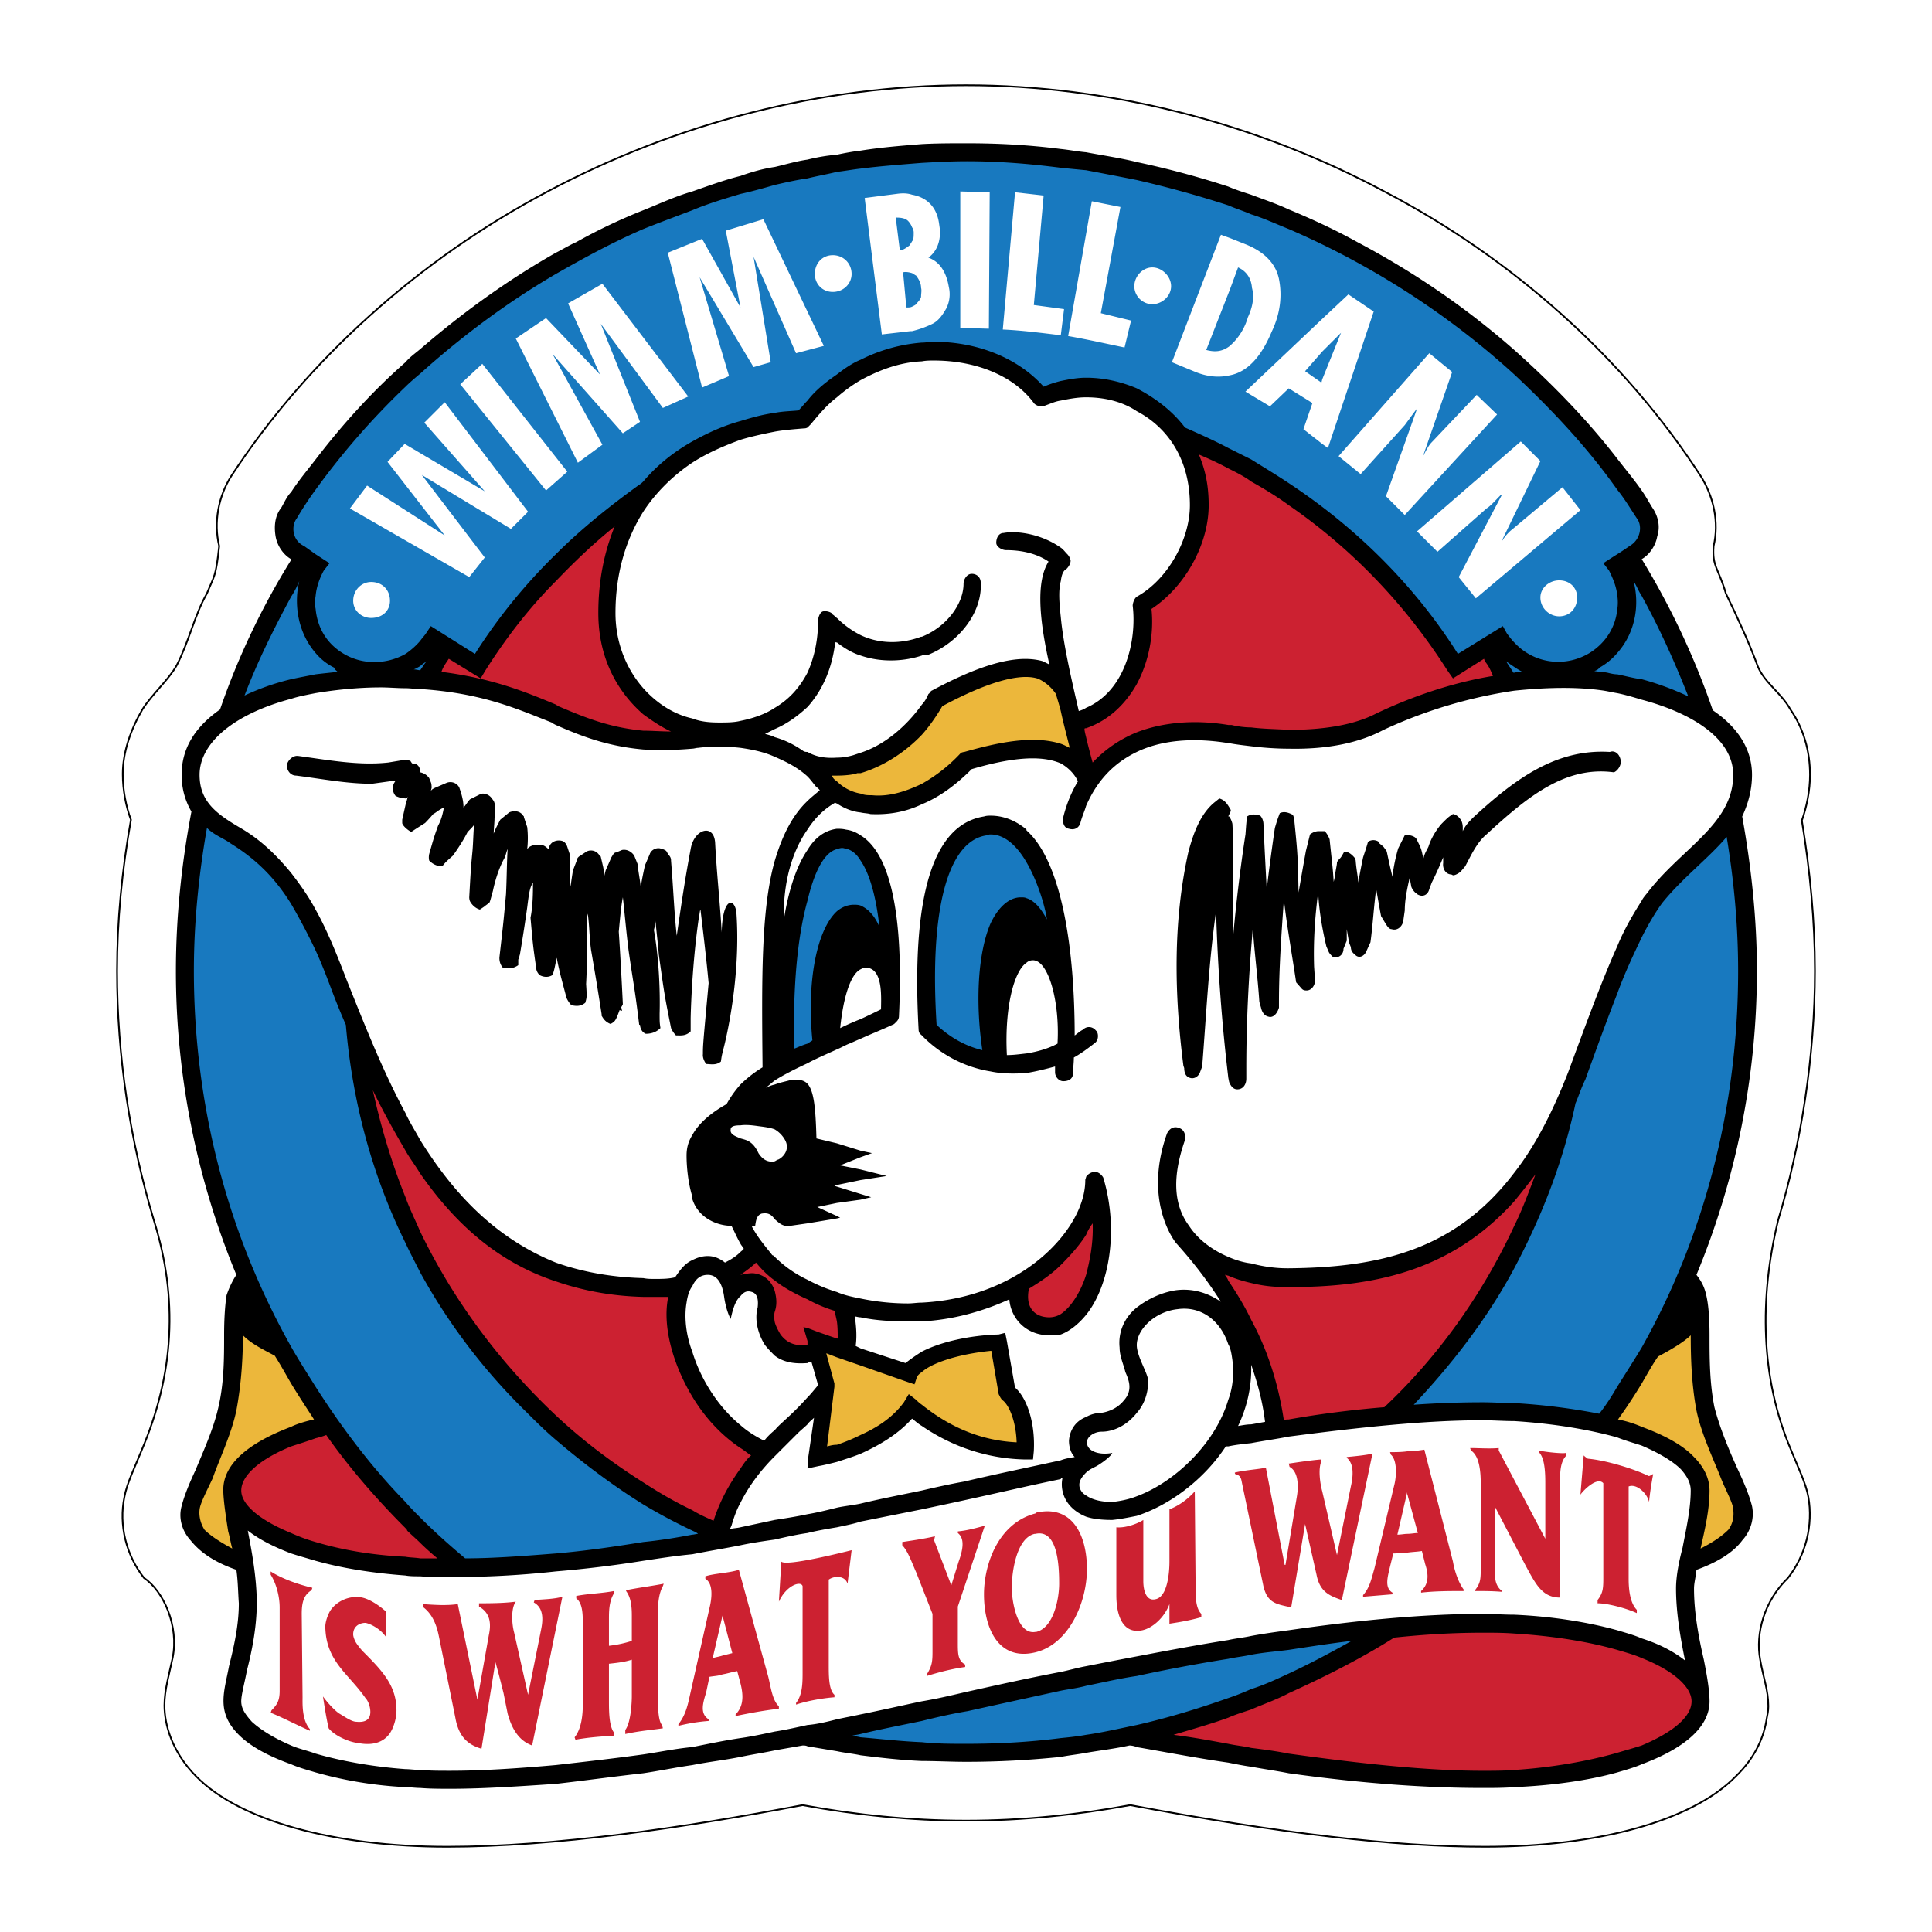 <svg xmlns="http://www.w3.org/2000/svg" width="2500" height="2500" viewBox="0 0 192.756 192.756"><g fill-rule="evenodd" clip-rule="evenodd"><path fill="#fff" d="M0 0h192.756v192.756H0V0z"/><path d="M178.713 144.717c-3.098-7.254-3.18-15.244-1.305-22.986 2.281-7.582 3.668-16.305 3.668-24.863 0-4.972-.488-10.026-1.305-14.999.49-1.386.816-3.017.816-4.565 0-2.364-.652-4.646-1.957-6.521-.896-1.63-2.609-2.69-3.262-4.32-.896-2.446-2.037-4.891-3.178-7.255-.734-2.526-1.387-2.69-1.223-4.728.57-2.364 0-4.973-1.305-7.011-7.5-11.575-18.586-21.602-31.549-28.367-12.799-6.847-27.389-10.597-41.737-10.597-14.348 0-28.858 3.75-41.738 10.597C41.84 25.868 30.672 35.894 23.09 47.469c-1.304 2.038-1.793 4.647-1.223 7.011-.326 3.098-.489 2.935-1.222 4.728-1.223 2.12-1.793 4.81-3.017 7.174-.815 1.467-2.445 2.853-3.423 4.402-1.142 1.957-1.957 4.239-1.957 6.44 0 1.63.326 3.26.815 4.564-.896 5.054-1.386 10.108-1.386 15.081 0 8.559 1.304 16.955 3.668 24.863 2.445 7.824 2.038 15.324-1.223 22.986-.652 1.631-1.467 3.262-1.712 4.646-.57 2.771.163 5.787 1.957 8.07 1.956 1.305 3.505 4.809 2.853 7.988-.326 1.549-.814 3.18-.814 4.729 0 1.875.733 4.646 3.179 7.092 4.321 4.402 13.777 7.01 25.026 7.01 10.679 0 23.478-1.875 35.461-4.156 5.298.977 10.76 1.549 16.304 1.549 5.625 0 11.086-.572 16.385-1.549 15.162 2.852 26.33 4.156 35.379 4.156 11.33 0 20.705-2.607 25.025-7.01 2.039-1.957 2.854-4.076 3.1-5.787.08-.408.162-.734.162-1.223 0-1.631-.49-2.771-.814-4.646-.49-2.609.406-5.869 2.771-8.152 1.793-2.283 2.527-5.299 2.037-8.07-.241-1.386-1.056-3.017-1.708-4.648z" fill="#fff" stroke="#000" stroke-width=".17" stroke-miterlimit="2.613"/><path d="M98.254 82.357c-5.789.978-6.278 11.901-5.625 20.297 1.793 1.875 4.157 3.668 6.522 3.342-1.631-9.211.57-20.704 6.602-11.819-.898-7.01-3.261-12.472-7.499-11.82zM88.715 93.933c-.326-5.706-1.793-9.782-4.483-10.271-5.054-.815-6.358 13.37-5.87 22.172l3.668-1.631c-1.14-11.248 2.528-15.488 6.685-10.27zM117.328 43.311c-1.955-3.261-6.93-5.95-13.287-3.668-7.826-7.662-18.26-4.81-24.13 2.201-6.603.815-9.945 1.712-15.326 7.01-6.684 4.402-12.391 10.189-16.629 16.792 0 0-.326.571-.489.734l-3.18-1.956c-.652 1.06-1.304 2.119-1.875 3.26-8.315-.652-15.325.652-19.564 3.342 1.957-5.462 4.483-10.597 7.418-15.407l-.489-.244c-1.386-.897-1.711-3.098-1.06-4.239C42.739 29.535 69.396 15.27 96.378 15.27s53.639 14.265 67.661 35.867c.732 1.141.408 3.342-.979 4.239l-.57.244a71.535 71.535 0 0 1 7.5 15.488c-3.994-2.282-10.271-4.483-19.484-3.26-.57-1.141-1.223-2.201-1.875-3.261l-3.178 1.957-.164-.163c-6.439-10.435-16.223-18.586-27.961-23.07zm55.434 37.742c1.059 5.217 1.549 10.516 1.549 15.814 0 16.793-5.543 32.443-14.51 44.996-7.42-1.467-14.838-1.303-20.707-.732 8.805-8.561 15.162-19.809 17.609-32.361 1.221-2.365 4.727-13.288 7.498-17.853 2.61-3.832 7.418-7.011 8.561-9.864zm-34.565 81.597c-12.555 7.906-26.574 12.146-41.819 12.227-5.054 0-9.293-.488-14.266-1.547 3.261-.978 43.695-9.945 56.085-10.68zM46 156.293c-16.874-14.266-27.553-35.541-27.553-59.426 0-5.461.571-10.841 1.63-15.977 1.06 1.875 6.521 3.587 8.886 8.07 2.608 3.016 5.706 12.146 6.277 13.206 1.793 22.824 16.467 42.551 36.765 51.191-3.914.817-15.245 2.61-26.005 2.936z" fill="#1879bf"/><path d="M82.031 77.792c2.608 3.75 9.212 3.668 14.348-1.875 2.772-.815 5.379-1.386 7.336-.978 2.365.326 2.689.408 4.076.896l-1.549-6.195c-2.039-4.973-7.338-2.935-12.88.244-3.505 6.116-10.027 7.99-13.695 5.789-.245-.163 2.364 2.119 2.364 2.119zM99.639 133.957c-4.239.244-8.233 1.631-8.885 3.098l-9.456-3.342 1.141 4.482-.897 7.174c3.587-.652 7.256-2.201 9.293-4.973 2.935 2.527 6.685 4.32 11.413 4.402.162-3.098-.896-5.299-1.793-5.787l-.816-5.054zM27.902 134.527c-2.527-1.385-3.342-2.281-4.565-3.424-.163 2.445 0 6.033-.733 9.457-.734 3.994-3.18 7.906-3.668 9.863-.326 2.201 1.63 4.156 5.217 5.543-.489-3.506-1.631-6.766-.979-8.152 1.142-3.342 6.44-4.973 9.456-5.705-1.548-2.283-3.097-4.566-4.728-7.582zM170.234 140.561c-.814-3.424-.652-7.012-.814-9.457-1.225 1.305-2.365 2.365-4.811 3.506-1.305 2.445-2.854 4.891-4.564 7.254 3.26.979 8.232 2.691 9.537 5.381.734 2.119-.244 5.381-.896 8.723 3.586-1.387 5.543-3.342 5.135-5.543-.407-1.958-2.852-5.87-3.587-9.864z" fill="#ecb73b"/><path d="M109.34 102.818c-.326-.408-.896-.49-1.305-.082-.326.164-.57.408-.814.57 0-8.396-1.223-17.281-4.811-20.46v-.081c-1.059-.896-2.281-1.386-3.586-1.386-.164 0-.408 0-.652.081-5.136.815-7.255 7.989-6.522 21.276 0 .164.082.408.245.488 1.956 2.039 4.401 3.262 6.929 3.67 1.141.244 2.363.244 3.586.162.979-.162 1.957-.408 2.854-.652v.57c0 .49.408.896.816.896.57 0 .977-.244.977-.814 0-.488.082-.979.082-1.549.734-.408 1.387-.896 2.119-1.467.408-.325.326-1.06.082-1.222zM98.824 92.139c-1.223 2.853-1.549 7.664-.816 12.634-1.711-.406-3.26-1.303-4.564-2.525-.734-11.576 1.141-18.423 5.054-18.913.162-.082.244-.082.326-.082 1.467 0 2.689 1.223 3.586 2.772 1.143 1.956 1.875 4.483 2.039 5.706-.57-1.06-1.223-1.875-2.039-2.12-.162-.082-.326-.082-.57-.082-1.223.002-2.283 1.061-3.016 2.61zm6.684 11.984c-.896.488-2.037.814-3.098.977-.732.082-1.305.164-1.955.164-.246-4.811.732-8.396 1.955-9.211a.924.924 0 0 1 .652-.245c1.549 0 2.69 4.157 2.446 8.315z"/><path d="M138.932 141.049c8.314-8.07 14.346-18.422 17.037-29.998-3.016 5.625-6.439 10.76-12.229 13.531-3.424 2.119-10.924 3.262-16.223 2.936-1.549-.082-5.623-.979-7.498-2.039 2.852 4.646 6.357 11.168 7.174 17.037 4.157-.653 8.395-1.141 11.739-1.467zm-21.604-97.656c3.832 5.869 3.262 11.819-3.26 17.037.488 6.44-3.098 11.004-7.012 11.738.49 1.875 1.061 3.586 1.469 5.217 7.824-7.662 16.791-2.69 22.906-3.668 7.988-1.141 8.967-4.239 18.668-5.706-.408-1.141-1.143-2.283-1.631-3.342l-3.18 1.956c-.082-.081-.082-.081-.162-.163-6.44-10.434-16.222-18.504-27.798-23.069zm-51.845 5.135c-6.359 4.158-12.962 10.434-17.364 17.2-.082.082-.326.489-.489.734l-3.179-1.957c-.652 1.223-1.386 2.364-2.119 3.587 7.907.244 12.146 3.342 17.934 5.054 4.565 1.467 7.907.652 9.293 0-5.543-1.793-8.233-6.276-8.804-10.026-1.06-6.766 2.527-13.451 4.728-14.592zm-29.999 54.29c1.956 22.986 16.956 41.084 36.194 50.131.57-2.119 2.527-6.031 4.81-8.068-6.358-2.365-10.108-10.842-8.723-16.549-4.81.979-12.228-.814-15.57-2.854-5.135-2.852-10.353-9.047-12.635-14.02-1.875-3.015-4.076-8.804-4.076-8.64zM32.875 142.189c-5.788 1.387-9.701 3.75-9.701 6.521 0 4.238 9.701 7.744 21.766 7.744.407 0 .652 0 1.06-.082a80.338 80.338 0 0 1-13.125-14.183zM147.898 161.998c-2.936 0-5.951.164-9.131.408-6.195 4.32-12.879 7.58-25.107 10.924 12.064 2.363 23.803 4.238 34.238 4.238 11.982 0 21.684-3.424 21.684-7.826 0-4.238-9.701-7.744-21.684-7.744zM84.232 134.445c-.326-.08-2.935-.977-3.342-1.141 0 .326.245.814.408 1.549-.734.082-1.386.164-1.957.164-2.201-.246-3.424-2.936-3.016-4.484.489-1.549-.408-2.689-1.304-2.689-.815-.082-1.712.326-2.039 1.141-.326-.734-.57-1.549-.978-1.957 1.549-.732 2.69-1.629 3.261-2.527 1.63 2.039 4.076 4.158 8.723 5.545.244 1.628.57 2.606.244 4.399zM101.758 128.25c4.646-2.771 7.42-7.01 7.42-10.352 2.119 7.01-.898 14.51-4.566 14.51-1.55 0-3.587-1.304-2.854-4.158zM47.63 156.537c-.245-.164-.408-.326-.652-.49l.652.49z" fill="#cc2131"/><path d="M161.674 75.754c-.162-.652-.652-.896-1.059-.733-5.299-.326-9.375 2.608-13.613 6.521-.408.408-.816.815-1.061 1.386v-.408s0-.245-.082-.489c-.08-.245-.406-.733-.896-.815-.488.326-.488.326-1.141.978 0 0-.896.978-1.305 2.283-.244.489-.408.733-.488 1.141-.082-.082-.082-.163-.082-.245-.162-.733-.162-.733-.652-1.712 0 0 0-.082-.082-.082-.08-.082-.488-.326-1.059-.245l-.652 1.305s-.408 1.304-.57 2.771v.082c-.082-.326-.246-.978-.572-2.527 0 0-.08-.163-.162-.245-.162-.244-.162-.244-.57-.57 0 0 0-.163-.082-.163-.082-.082-.57-.326-1.059 0-.164.57-.164.57-.49 1.549 0 0-.244 1.141-.488 2.527 0-.489-.164-1.141-.246-2.12 0 0 0-.163-.08-.326-.082-.082-.49-.652-1.061-.652-.326.571-.326.571-.488.734 0 0-.164.163-.244.326 0 .163 0 .163-.164 1.06 0 0 0 .245-.164.896-.08-1.386-.162-1.875-.406-4.239 0 0-.164-.489-.49-.815h-.652s-.406 0-.814.326l-.406 1.63s-.328 1.793-.734 4.157c-.082-3.668-.082-3.75-.408-7.01 0 0 0-.408-.162-.733-.326-.164-.816-.408-1.305-.164-.244.652-.244.652-.488 1.468 0 0-.408 2.69-.816 6.113-.244-4.646-.244-4.728-.326-6.521 0 0 0-.489-.326-.815-.244-.082-.814-.245-1.305.081-.08.652-.08.652-.162 1.793 0 0-.734 4.565-1.223 10.108v-1.956c0-7.663 0-7.663-.082-9.211 0 0-.082-.408-.326-.734h-.082c.082-.244.246-.407.246-.652-.326-.571-.572-.978-1.143-1.141l-.406.326c-1.469 1.141-2.201 3.179-2.691 5.054-1.549 7.011-1.385 14.265-.488 21.275l.082.246c0 .326.08.732.406.896.408.244.896.08 1.143-.408l.244-.652c.408-5.135.652-10.352 1.385-15.488.164 5.625.572 11.167 1.223 16.628l.082.408c.164.408.408.734.816.734.57 0 .896-.49.896-1.061v-1.059c0-4.646.244-9.375.652-13.94.162 2.445.488 4.891.65 7.336l.164.57c.082.408.326.816.734.896.488.164.896-.326 1.059-.896v-.57c0-3.342.244-6.766.49-10.189.324 2.771.814 5.461 1.223 8.232l.57.652c.162.164.326.164.488.164.49 0 .896-.57.816-1.143l-.082-1.223c-.082-2.526.082-4.972.406-7.417.082 1.793.408 3.668.816 5.38l.244.571c.082.163.244.327.408.489.488.163 1.059-.163 1.059-.815l.326-.815v-1.142c.082.489.164.979.246 1.386l.162.408c0 .326.164.57.408.733.326.408.896.245 1.141-.326l.408-.896c.244-1.793.326-3.505.57-5.299.162.897.326 1.875.488 2.69l.49.815c.162.245.326.489.57.489.488.164.979-.163 1.141-.733l.164-1.141c0-1.06.244-2.201.488-3.261l.164.897c.08.244.326.57.488.652l.082.082c.488.326 1.059.163 1.223-.489l.244-.652c.408-.815.814-1.712 1.141-2.527v.57c-.08.652.326 1.142.816 1.142l.162.082c.244 0 .49-.163.734-.327l.488-.57c.572-1.06 1.143-2.364 2.121-3.179 4.156-3.831 7.906-6.847 12.715-6.195.409-.16.817-.812.653-1.302zM72.004 93.036c-.163-2.935-.489-5.788-.652-8.885-.082-2.038-2.12-1.468-2.446.57-.571 3.017-.978 5.788-1.386 8.641-.245-2.201-.326-4.32-.489-6.439l-.082-1.06a.737.737 0 0 0-.245-.571l-.244-.408c-.163-.082-.245-.163-.408-.163-.408-.244-1.06 0-1.223.489l-.489 1.141c-.163.815-.326 1.467-.407 2.201-.082-.814-.245-1.549-.327-2.363l-.326-.815c-.326-.489-.815-.652-1.223-.571l-.571.245c-.244 0-.326.245-.489.489l-.571 1.304c-.082.326-.163.57-.163.897 0-.489 0-.815-.082-1.223l-.245-1.06c-.081-.082-.163-.082-.163-.163-.326-.489-.979-.571-1.386-.245l-.489.326c-.163.082-.326.245-.326.407l-.408 1.06c-.081.489-.163 1.06-.244 1.63-.082-1.06-.082-2.201-.082-3.261l-.244-.733c-.082-.245-.245-.489-.489-.571-.571-.163-1.141.082-1.304.571l-.082.244c-.245-.244-.571-.489-.896-.407h-.571c-.245.081-.489.163-.652.407a9.87 9.87 0 0 0 0-2.201l-.326-.979c0-.082 0-.082-.082-.163-.245-.408-.815-.571-1.386-.326l-.896.733c-.245.489-.489.896-.652 1.386 0-.489.082-1.06.082-1.549l.082-.978c0-.245-.082-.571-.163-.734l-.244-.326c-.327-.408-.897-.489-1.142-.326l-.978.489c-.245.245-.408.571-.652.815 0-.489-.082-.896-.245-1.467l-.163-.489c-.163-.408-.733-.734-1.304-.489l-1.141.489c-.163.081-.326.163-.408.326l.082-.326c0-.082 0-.408-.082-.571l-.163-.408a1.44 1.44 0 0 0-.897-.57c0-.326-.081-.652-.407-.815l-.408-.082-.163-.245c-.245-.082-.489-.163-.733-.082l-1.467.245c-2.935.326-5.951-.245-8.967-.652-.489-.082-.978.326-1.141.815-.082.57.326 1.141.896 1.141 2.609.327 5.054.815 7.581.815l2.364-.326c-.082.163-.245.326-.245.571 0 0-.163.489.245.978.408.163.408.163.571.163 0 0 .245.082.489.082l.163-.163c-.081.163-.081.326-.163.489-.081.326-.081.326-.407 1.793v.326c0 .163.326.57.896.897.489-.327.489-.327 1.386-.897 0 0 .408-.408.815-.896.326-.163.407-.326 1.06-.652-.082.489-.245 1.223-.57 1.793-.408 1.141-.408 1.141-.896 2.853 0 0-.082.326 0 .652.244.244.652.57 1.304.57.326-.407.326-.407 1.06-1.06 0 0 .897-1.223 1.468-2.364.326-.327.57-.571.652-.734-.082.734-.082 1.63-.163 2.608-.163 1.712-.163 1.712-.326 4.646 0 0 0 .245.082.408.082.163.407.652.978.815.489-.326.489-.326.571-.407 0 0 .244-.163.407-.326.082-.245.082-.245.327-1.141 0 0 .326-1.712 1.06-3.098.244-.407.244-.733.407-1.06-.081 1.142-.081 2.771-.163 4.483-.244 2.69-.244 2.69-.652 6.277 0 0-.082.571.326 1.06.489.082.978.164 1.549-.244v-.571c.082-.082.082-.245.163-.489 0 0 .408-2.364.733-4.728.163-1.304.245-1.957.571-2.445 0 .896 0 2.283-.245 3.505.245 2.771.245 2.771.57 5.054 0 0 0 .326.327.652.244.162.815.326 1.304 0 .163-.49.163-.49.408-1.712.326 1.63.489 2.119.979 3.994 0 0 .163.408.489.734.408.082.897.162 1.386-.244.163-.57.163-.57.082-1.875 0 0 .163-2.772.081-5.707 0-.489 0-.896.082-1.304.163 1.06.163 2.364.326 3.587.571 3.342.571 3.342 1.06 6.439v.164c.081.08.245.57.896.814.408-.244.489-.244.897-1.387l.244.082-.082-.408c.082 0 .082-.162.163-.244 0 0-.163-3.586-.407-7.254.163-1.712.244-2.608.407-3.424.163 1.386.326 3.342.571 5.298.489 3.425.571 3.425 1.06 7.419h.081s0 .652.571.896c.408 0 .978-.082 1.467-.57-.082-.572-.082-.572-.082-1.469 0 0 .163-4.156-.571-8.314.082-.326.163-.652.163-.896.082 1.06.245 2.201.326 3.342.571 4.076.571 4.076 1.223 7.337 0 0 .163.406.489.732.489 0 .979.082 1.467-.406v-1.305s.082-4.973.815-10.027c.082-.326.082-.652.163-.815.245 2.038.571 4.728.815 7.336-.57 6.195-.57 6.195-.57 7.092 0 0-.082.408.326.979.408 0 .979.162 1.468-.244.081-.57.081-.57.244-1.223 0 0 1.793-6.604 1.305-13.614-.165-1.542-1.388-1.624-1.469 1.963z"/><path d="M173.414 146.674c-.816-1.793-1.795-4.076-2.365-6.277-.488-2.445-.488-4.891-.488-7.174 0-1.549-.082-2.934-.326-3.994-.164-.732-.408-1.305-.979-2.037a79.255 79.255 0 0 0 6.033-30.324c0-5.217-.57-10.434-1.469-15.407.57-1.223.979-2.608.979-4.157 0-2.527-1.385-4.728-3.912-6.439a77.005 77.005 0 0 0-7.092-15.081c.732-.407 1.385-1.304 1.549-2.283.326-.978.08-2.038-.49-2.853-.406-.652-.652-1.141-1.059-1.711-.734-1.06-1.631-2.119-2.445-3.179-3.018-3.913-6.523-7.5-10.271-10.841-4.729-4.158-9.945-7.744-15.652-10.761-2.201-1.223-4.484-2.282-6.848-3.26-1.223-.571-2.445-.978-3.75-1.467-.734-.245-1.549-.489-2.283-.815a88.645 88.645 0 0 0-9.129-2.446c-1.631-.407-3.342-.652-5.055-.978-.896-.082-1.711-.245-2.527-.326-3.18-.408-6.277-.571-9.375-.571-1.467 0-3.016 0-4.483.082-2.038.163-4.076.326-6.114.652-.734.082-1.63.245-2.364.408-.979.081-1.957.244-2.935.489-1.141.163-2.201.489-3.261.733-1.141.163-2.282.489-3.424.896-1.63.408-3.179.979-4.81 1.549-1.712.489-3.261 1.223-4.891 1.875a55.464 55.464 0 0 0-6.685 3.179c-.733.326-1.386.734-2.038 1.06-4.891 2.771-9.375 6.032-13.532 9.619-.489.408-1.06.815-1.467 1.305-3.343 2.935-6.277 6.195-8.967 9.7-.815 1.06-1.712 2.119-2.445 3.261-.408.407-.652.978-.978 1.548-.652.815-.734 1.875-.571 2.853.163.979.815 1.875 1.549 2.283v.082a73.49 73.49 0 0 0-7.092 14.917c-2.445 1.711-3.832 3.831-3.832 6.521 0 1.468.408 2.69.979 3.668-.979 5.136-1.549 10.516-1.549 15.896a79.231 79.231 0 0 0 6.032 30.324c-.489.732-.815 1.549-.978 2.037-.163 1.061-.245 2.445-.245 3.994 0 2.283 0 4.729-.57 7.174-.489 2.201-1.549 4.484-2.282 6.277-.652 1.385-1.142 2.607-1.386 3.586-.326 1.141 0 2.445.897 3.424.978 1.223 2.445 2.201 4.565 2.936.163 1.141.163 2.199.245 3.342 0 2.201-.489 4.32-.979 6.275-.489 2.609-1.304 4.566.979 6.848 1.141 1.143 2.935 2.119 5.217 2.936.733.326 1.63.57 2.445.814a40.311 40.311 0 0 0 8.967 1.467c.407 0 .978.082 1.467.082.979.082 1.957.082 3.017.082 3.261 0 6.848-.244 10.516-.49 2.854-.324 5.788-.732 8.723-1.059 1.63-.244 3.179-.57 4.891-.814 1.63-.326 3.179-.49 4.81-.816 1.142-.244 2.283-.408 3.424-.652.897-.162 1.875-.326 2.772-.488.163 0 .326 0 .489.082.978.162 1.957.324 2.935.488.733.162 1.63.244 2.364.408 1.957.244 4.076.488 6.114.57 1.468 0 2.935.082 4.402.082 3.178 0 6.276-.164 9.456-.49.816-.162 1.631-.244 2.527-.408 1.387-.244 2.854-.406 4.32-.732.244 0 .57.082.734.162 3.26.57 6.277 1.143 9.129 1.549.816.164 1.631.326 2.283.408 1.305.244 2.527.408 3.75.652 7.582 1.059 13.939 1.467 19.32 1.467 1.059 0 2.119 0 3.18-.082 3.748-.162 7.336-.65 10.271-1.467.814-.244 1.711-.488 2.445-.814 4.156-1.549 6.766-3.668 6.766-6.277 0-1.059-.244-2.527-.57-4.156-.49-2.121-.979-4.646-.979-7.092 0-.572.162-1.061.244-1.875 2.037-.734 3.668-1.713 4.564-2.936.898-.979 1.223-2.283.979-3.424-.245-.982-.734-2.204-1.386-3.589zm-9.619-12.229c-.734 1.223-1.631 2.609-2.445 3.914-.572.979-1.143 1.875-1.795 2.689a63.79 63.79 0 0 0-8.477-1.061c-1.061 0-2.121-.08-3.18-.08-2.201 0-4.484.08-6.848.244 3.912-4.158 7.418-8.723 10.027-13.613 2.771-5.217 4.891-10.678 6.113-16.467.326-.732.57-1.549.979-2.363 1.059-2.936 2.119-5.869 3.18-8.559.732-2.039 1.629-3.914 2.445-5.625.652-1.304 1.385-2.527 2.037-3.424 2.039-2.527 4.564-4.401 6.439-6.603.734 4.402 1.143 8.885 1.143 13.369.001 13.37-3.261 26.249-9.618 37.579zm-38.967 1.713v-.164.164c.652 1.875 1.141 3.668 1.387 5.705-.49.082-.898.164-1.387.246-.408 0-.814.08-1.305.162.897-1.875 1.387-3.994 1.305-6.113zm0-4.484c-.652-1.385-1.467-2.689-2.283-3.912-.08-.244-.244-.408-.326-.57.082 0 .246.082.326.082.734.326 1.549.57 2.283.732 1.305.326 2.445.408 3.586.408h.164c7.908 0 15.979-1.305 22.5-8.559a79.542 79.542 0 0 0 2.119-2.691c-.652 1.713-1.305 3.506-2.119 5.137-3.18 6.848-7.582 13.041-12.963 18.096-3.016.244-6.357.652-9.537 1.223-.164 0-.326 0-.488.082-.572-3.833-1.713-7.175-3.262-10.028zm-16.385 12.228c0-.57.734-1.061 1.467-1.061 1.305 0 2.609-.732 3.506-1.875.732-.814 1.141-1.955 1.141-3.178 0-.734-1.141-2.447-1.141-3.588 0-1.549 1.793-3.342 4.076-3.586 2.281-.326 4.238 1.059 5.053 3.504.246.408.326.979.408 1.549.164 1.305.082 2.691-.408 3.994-1.303 4.402-5.379 8.234-9.129 9.619-.816.326-1.713.49-2.445.572-1.143 0-2.039-.246-2.609-.652a1.3 1.3 0 0 1-.652-.816c-.08-.406 0-.814.652-1.467.244-.244.57-.408 1.061-.652.814-.488 1.467-1.059 1.549-1.305-1.306.247-2.529-.161-2.529-1.058zm64.481-66.599c0 4.891-5.053 7.255-8.477 11.657-.246.326-.49.571-.652.897-.816 1.304-1.713 2.771-2.445 4.564-1.469 3.26-2.936 7.254-4.893 12.553-1.631 4.158-3.342 7.418-5.379 10.027-5.871 7.744-13.451 9.455-22.5 9.537h-.164c-1.141 0-2.363-.162-3.586-.488-.734-.082-1.549-.326-2.283-.652-1.549-.652-3.016-1.713-3.912-3.098-1.631-2.201-1.631-5.055-.408-8.561.082-.57-.08-1.059-.652-1.223-.488-.162-.896.082-1.141.572-2.119 5.949.082 9.863.896 10.922 1.549 1.713 3.098 3.668 4.484 5.869-1.305-.896-2.854-1.385-4.566-1.141-1.467.244-2.771.896-3.83 1.711-1.223.979-1.875 2.445-1.713 3.994 0 .896.408 1.713.572 2.445.406.898.732 1.875-.164 2.854-.652.816-1.631 1.143-2.283 1.223a3.06 3.06 0 0 0-1.467.408c-1.061.408-1.631 1.305-1.711 2.363 0 .57.162 1.223.57 1.631-.49.082-.979.162-1.387.326-3.342.734-6.521 1.385-9.619 2.119-1.386.244-2.854.57-4.239.896-1.957.408-4.076.814-6.114 1.305-.734.162-1.63.244-2.364.408-.979.244-1.957.488-2.935.652-1.141.244-2.201.406-3.261.57l-3.424.732c-.326.082-.652.082-.978.164l-.082-.082c.082 0 .082-.082.163-.244.245-.816.49-1.549.897-2.283.897-1.793 2.12-3.342 3.424-4.646l2.283-2.281c.326-.326.652-.57.978-.896.163-.246.408-.408.652-.652l-.571 3.912-.082 1.141 1.141-.244c.489-.082 1.142-.244 1.794-.408.733-.244 1.549-.488 2.364-.814 1.793-.814 3.668-1.875 5.135-3.506.327.246.571.49.979.734 3.098 2.119 6.604 3.26 10.272 3.342h.814l.082-.814c.162-2.936-.734-5.381-1.875-6.359l-.814-4.646-.164-.814-.652.164c-2.853.08-5.788.732-7.663 1.711-.652.408-1.223.814-1.63 1.141l-4.484-1.467-.489-.244c.163-1.141 0-2.283-.082-2.936.163 0 .326.082.571.082 1.549.326 3.179.408 4.728.408h1.386c3.098-.164 6.032-.979 8.723-2.201.162 1.957 1.711 3.586 3.994 3.586.326 0 .734 0 1.141-.08.896-.326 1.795-1.061 2.527-1.957 2.365-2.936 3.262-8.559 1.713-13.695-.082-.162-.408-.57-.816-.57s-.732.244-.896.49c0 .08-.082.244-.082.324 0 1.875-.896 3.914-2.445 5.789-2.771 3.342-7.58 6.113-13.858 6.439-.489 0-.896.082-1.386.082-1.549 0-3.179-.164-4.728-.49-.815-.162-1.63-.326-2.364-.652a15.708 15.708 0 0 1-2.935-1.223 11.71 11.71 0 0 1-3.261-2.281c-.082-.082-.163-.164-.245-.164-.489-.652-1.386-1.631-2.038-2.854.163-.08.244-.08.326-.08.082-.57.163-1.061.652-1.223.571-.082.896 0 1.304.57.571.488.815.732 1.549.652l1.712-.246 2.935-.488.326-.082-.326-.162-1.957-.896 1.957-.408 2.364-.326 1.06-.244-1.06-.326-2.364-.734-.245-.08.245-.082 2.364-.49 2.608-.406-2.608-.652-2.038-.408 2.038-.814 1.141-.408-1.141-.244-2.364-.734-2.038-.488c-.082-3.016-.245-4.729-.897-5.461-.408-.408-.896-.408-1.549-.408-.489.162-1.06.244-1.712.488a4.05 4.05 0 0 0-.897.326c.326-.244.571-.488.897-.732.897-.57 2.038-1.143 3.261-1.713.897-.488 1.875-.896 2.935-1.385.407-.164.815-.408 1.223-.57.407-.164.733-.326 1.141-.49 1.06-.488 2.12-.896 3.342-1.467.244-.244.489-.408.489-.814.489-10.19-.896-16.223-3.832-18.016-.489-.326-.897-.489-1.467-.57-.326-.082-.652-.082-.896-.082-1.223.163-2.201.897-2.935 2.12-1.223 1.793-1.957 4.402-2.364 7.01-.082-3.75.815-6.847 2.364-9.048.734-1.142 1.63-2.038 2.772-2.69 0 0 .081.082.163.082.733.489 1.549.814 2.364.896.326.081.734.081.978.163 1.712.082 3.424-.163 5.136-.979 1.793-.733 3.424-1.956 4.973-3.505 4.157-1.223 7.01-1.386 8.885-.571.734.408 1.387 1.06 1.713 1.793-.652 1.06-1.143 2.282-1.467 3.586-.082.571.08 1.06.57 1.141.57.163.979-.081 1.141-.57.162-.652.408-1.142.57-1.712 1.061-2.445 2.689-4.239 5.055-5.38 2.363-1.141 5.461-1.467 9.049-.896h.08c.816.163 1.631.244 2.283.326 1.305.163 2.609.244 3.75.244 3.832.082 7.01-.57 9.457-1.875a47.382 47.382 0 0 1 13.043-3.913c3.178-.326 6.275-.408 8.967 0 .488.082.814.163 1.305.245.814.163 1.629.408 2.445.652 4.893 1.301 9.131 3.828 9.131 7.496zM69.069 139.338c1.223 2.037 2.854 3.83 4.81 5.135.408.244.652.488 1.06.734-.408.324-.734.814-1.06 1.303-1.06 1.469-2.038 3.18-2.69 5.217-.734-.326-1.467-.65-2.12-1.059-1.712-.814-3.261-1.713-4.891-2.771-3.098-1.957-6.032-4.158-8.723-6.686-5.543-5.217-10.189-11.412-13.532-18.34-.489-1.141-1.06-2.283-1.467-3.424-1.386-3.424-2.446-7.01-3.261-10.678.978 2.037 2.119 4.074 3.261 6.031.407.734.978 1.467 1.467 2.283 3.343 4.809 7.582 8.803 13.532 10.76 2.609.896 5.462 1.467 8.723 1.549h2.527c-.082.08-.082.162-.082.244-.489 2.772.49 6.44 2.446 9.702zm13.369-4.32l1.06.406 2.364.816 4.646 1.629.734.246.244-.734c.082-.164.245-.326.489-.49.979-.896 3.587-1.793 6.928-2.119l.734 4.32.164.326.162.244c.57.326 1.387 1.875 1.467 4.24-3.504-.164-6.603-1.467-9.456-3.75a3.477 3.477 0 0 1-.57-.49l-.734-.57-.489.816c-1.141 1.549-2.69 2.527-4.32 3.26-.815.408-1.63.734-2.364.979-.408 0-.652.082-.979.162l.733-5.949v-.326l-.813-3.016zm1.061-1.469l-1.875-.652-1.06-.406-.408-.082.408 1.385V134.202c-1.06.082-1.957-.082-2.69-1.059-.245-.408-.489-.896-.571-1.223-.082-.408-.082-.816 0-1.061.245-.734.163-1.387 0-2.037-.326-1.061-1.141-1.713-2.201-1.795-.408 0-.815.082-1.223.164.571-.408 1.142-.814 1.549-1.223.408.488 1.06 1.223 1.875 1.793.815.652 1.957 1.305 3.261 1.875.734.408 1.63.814 2.69 1.141.082.326.163.652.245 1.061.081.57.081 1.223.081 1.711h-.081zm-9.62-4.238c.326-.408.652-.57 1.142-.408.57.164.652.816.57 1.549-.326 1.143 0 2.609.734 3.75.326.408.652.734.978 1.061.978.732 2.12.814 3.261.732.082-.08.245-.08.408-.08l.652 2.281c-.408.49-.734.896-1.06 1.223a29.604 29.604 0 0 1-2.283 2.283c-.244.244-.652.57-.978.979a6.554 6.554 0 0 0-1.06 1.059c-.815-.406-1.63-.896-2.364-1.549-2.283-1.875-3.995-4.646-4.81-7.336-.652-1.711-.815-3.506-.571-4.891.082-.57.245-1.223.571-1.631.326-.732.815-1.141 1.549-1.141.652 0 1.386.408 1.63 2.201 0 0 .163 1.305.652 2.201.164-.735.408-1.795.979-2.283zm28.775-.735c1.061-.652 2.201-1.385 3.18-2.363.896-.896 1.795-1.875 2.527-3.016.164-.408.408-.816.652-1.143.082 1.795-.244 3.588-.652 5.137-.57 1.793-1.549 3.26-2.527 3.912a2.227 2.227 0 0 1-1.141.326c-1.304.001-2.445-.814-2.039-2.853zm-28.775-14.998c-.571-.244-1.06-.408-.978-.896 0-.326.407-.408.978-.408.571-.082 1.223 0 1.793.082.652.082 1.223.162 1.63.326.408.244.734.57.978.979.652 1.059-.244 1.875-.652 2.037-.082 0-.163.082-.326.164-.408.08-1.06.08-1.63-.816-.57-1.224-1.222-1.306-1.793-1.468zm11.983-23.232c-.245-.082-.489-.082-.652-.082-.652 0-1.223.245-1.711.652-2.038 1.875-3.017 7.091-2.446 12.88l-.489.326c-.571.162-1.223.488-1.304.488-.163-5.135.163-10.679 1.304-14.754.652-2.771 1.63-4.81 2.935-5.136.244-.081.489-.163.733-.081.57.081 1.141.407 1.63 1.223.896 1.304 1.549 3.586 1.875 6.603-.489-1.141-1.141-1.793-1.875-2.119zm2.038 10.353s-.978.488-2.038.977c-.652.246-1.549.652-2.038.898.326-3.18 1.06-5.381 2.038-5.869.163-.082.326-.164.489-.164 1.794 0 1.549 3.016 1.549 4.158zm9.049-43.449c-.489 0-.815.571-.815.978 0 2.038-1.712 4.321-4.158 5.298h-.081c-1.957.734-4.158.734-6.033-.163a9.188 9.188 0 0 1-2.364-1.712c-.163-.082-.245-.245-.408-.326-.081-.245-.652-.408-.978-.326-.326.081-.489.652-.489.896 0 2.038-.408 3.75-1.06 5.217-.815 1.549-1.875 2.69-3.261 3.505-.978.652-2.201 1.06-3.424 1.304-.652.163-1.386.163-2.12.163-.978 0-1.875-.082-2.69-.408-1.875-.407-3.586-1.548-4.891-3.016-1.712-1.956-2.771-4.565-2.771-7.499 0-3.832.979-7.255 2.771-10.108 1.223-1.875 2.935-3.587 4.891-4.891 1.386-.896 3.016-1.63 4.81-2.283 1.06-.326 2.201-.571 3.424-.815.897-.163 1.957-.245 2.935-.326.081 0 .163 0 .326-.082l.326-.326c.815-.978 1.63-1.956 2.609-2.69a15.8 15.8 0 0 1 2.364-1.712c1.957-1.06 3.995-1.793 6.114-1.875.408-.082.815-.082 1.223-.082 4.077 0 7.907 1.467 9.946 4.239.162.245.814.489 1.141.245.49-.163.979-.408 1.549-.489.816-.163 1.631-.326 2.527-.326 1.793 0 3.588.407 5.055 1.386 3.098 1.63 5.299 4.81 5.299 9.375 0 3.423-2.201 7.418-5.299 9.13-.244.163-.408.652-.408.896.408 3.342-.652 8.478-4.646 10.189-.244.163-.488.245-.732.326-.734-3.179-1.549-6.684-1.795-9.374-.162-1.467-.244-2.69 0-3.586.082-.652.246-1.06.57-1.223.164-.163.408-.489.408-.815 0-.163-.162-.489-.326-.651-.244-.245-.406-.489-.652-.652-1.955-1.386-4.402-1.712-5.705-1.467-.49 0-.734.489-.734.978 0 .408.57.734.979.734.814 0 2.689.082 4.238 1.141-1.223 1.957-.979 5.543.082 10.271l-.652-.326c-3.098-.897-7.418.978-11.086 2.934-.082 0-.245.326-.326.326-.163.408-.408.815-.652 1.06-1.63 2.282-3.831 4.075-6.114 4.809l-.734.245c-.57.163-1.06.244-1.63.244-1.142.082-2.12-.081-2.935-.57-.163 0-.245 0-.408-.082-.815-.571-1.712-1.06-2.853-1.386-.326-.163-.652-.245-.978-.326l.978-.489c1.141-.489 2.201-1.223 3.261-2.201 1.386-1.549 2.446-3.668 2.772-6.521 0 .082.081.082.163.082.733.571 1.549 1.06 2.364 1.305 2.12.733 4.402.571 6.114 0 .163-.082.408-.082.652-.082 3.179-1.305 5.379-4.32 5.217-7.174-.003-.569-.411-.896-.9-.896zM64.178 71.271c.896.652 1.875 1.304 2.771 1.711-.978 0-1.956-.081-2.771-.081-3.424-.326-5.788-1.305-8.478-2.446-.082-.082-.163-.082-.245-.163-2.935-1.223-6.276-2.609-11.413-3.261.163-.489.408-.815.734-1.305l3.179 1.957.489-.815c1.956-3.098 4.32-6.195 7.01-8.885 1.875-1.957 3.75-3.75 5.87-5.461-1.06 2.608-1.63 5.461-1.63 8.641.001 4.565 1.957 7.907 4.484 10.108zm55.433-25.922c.979.408 2.037.897 2.934 1.386.816.408 1.631.815 2.283 1.304 1.305.734 2.527 1.467 3.75 2.364 6.521 4.483 11.82 10.189 15.814 16.466l.57.815 3.098-1.957.082.245c.408.489.57.896.814 1.467-3.994.652-8.07 2.038-11.656 3.75-2.201 1.141-5.217 1.63-8.723 1.63-1.141-.081-2.445-.081-3.75-.244-.57 0-1.305-.082-1.957-.245h-.326c-3.424-.571-6.602-.245-9.129.733a12.486 12.486 0 0 0-4.402 3.016s-.408-1.467-.652-2.527c-.082-.326-.162-.652-.162-.815 0-.082.08-.082.162-.082 2.365-.815 3.994-2.526 5.055-4.402 1.305-2.445 1.711-5.217 1.467-7.5 3.342-2.201 5.707-6.439 5.707-10.352 0-1.954-.326-3.503-.979-5.052zM106.73 74.613c-.326-.163-.65-.326-.896-.408-2.854-.896-6.439-.081-9.619.815-.082 0-.408.081-.408.163a15.956 15.956 0 0 1-3.831 3.016c-1.712.815-3.342 1.304-4.973 1.141-.407 0-.733 0-1.141-.163a4.414 4.414 0 0 1-2.364-1.223c-.245-.163-.408-.326-.489-.571h.489c.733 0 1.63-.082 2.038-.244h.326c2.201-.652 4.402-2.039 6.114-3.832.733-.815 1.468-1.875 2.038-2.853 3.179-1.712 7.173-3.423 9.457-2.771.652.245 1.385.815 1.875 1.549.162.57.326 1.06.488 1.711.246 1.143.57 2.366.896 3.67zm43.532-8.64c.326.244.57.407.816.57.244.163.488.326.814.489-.326 0-.57 0-.814.081h-.082c-.244-.406-.49-.733-.734-1.14zm18.179 3.505a27.881 27.881 0 0 0-4.646-1.712c-.734-.082-1.631-.326-2.445-.489-.328 0-.652-.082-.979-.163-.408-.081-.816-.081-1.305-.163.244-.081.406-.163.488-.326a6.414 6.414 0 0 0 1.795-1.467c1.955-2.201 2.199-5.054 1.629-7.173.326.489.49.978.816 1.467 1.794 3.26 3.261 6.521 4.647 10.026zM29.615 51.708a33.82 33.82 0 0 1 1.875-2.853 74.935 74.935 0 0 1 8.967-10.271c.407-.408.978-.896 1.467-1.304 4.076-3.668 8.642-7.092 13.532-9.945 2.854-1.631 5.707-3.18 8.723-4.483 1.63-.652 3.179-1.223 4.891-1.875 1.549-.652 3.179-1.142 4.81-1.63 1.142-.245 2.283-.571 3.424-.897 1.06-.244 2.12-.489 3.261-.652.978-.245 1.957-.408 2.935-.652.733-.082 1.63-.244 2.364-.326 1.957-.245 4.076-.408 6.114-.571 1.468-.082 3.017-.163 4.483-.163 3.179 0 6.195.245 9.375.652.816.082 1.631.163 2.527.245 1.713.326 3.424.652 5.055.978a106.91 106.91 0 0 1 9.129 2.527c.734.326 1.549.571 2.283.896 1.305.408 2.527.979 3.75 1.468 8.314 3.586 15.979 8.559 22.5 14.51 3.83 3.587 7.336 7.336 10.271 11.494.732.896 1.303 1.875 1.955 2.853.57.733.408 2.119-.732 2.771 0 0-.572.408-1.223.815-.652.407-1.387.896-1.387.896l.57.733c.408.815.734 1.63.816 2.445.08.489.08.979 0 1.468-.164 1.63-1.061 3.26-2.773 4.32-2.445 1.467-5.543 1.06-7.498-1.06-.246-.244-.49-.571-.734-.896l-.408-.734-4.482 2.771c-4.158-6.603-9.945-12.472-16.875-17.037-1.223-.815-2.445-1.548-3.75-2.364l-2.283-1.141c-1.385-.734-2.852-1.386-4.32-2.038-1.223-1.63-2.934-2.935-4.809-3.913-1.549-.652-3.262-1.06-5.055-1.06-.896 0-1.711.163-2.527.326-.652.163-1.141.326-1.711.571-2.529-2.852-6.605-4.482-10.926-4.482-.489 0-.815.081-1.223.081a16.392 16.392 0 0 0-6.114 1.712c-.815.326-1.63.897-2.364 1.468-1.06.733-2.12 1.549-2.935 2.608-.326.326-.571.652-.896.979-.815.081-1.549.081-2.364.244-1.223.163-2.364.489-3.424.815-1.793.489-3.342 1.223-4.81 2.038-1.875 1.06-3.505 2.364-4.891 3.994-.082.082-.244.245-.407.327-2.935 2.119-5.788 4.401-8.315 6.929a55.252 55.252 0 0 0-8.07 9.944l-4.402-2.771-.489.734c-.163.245-.408.489-.571.734a7.314 7.314 0 0 1-1.467 1.304c-1.875 1.06-4.321 1.142-6.277-.081-1.712-1.06-2.527-2.69-2.69-4.402-.082-.407-.082-.815 0-1.304.082-.897.408-1.794.815-2.527l.57-.733-1.386-.896-1.141-.815c-1.223-.574-1.304-2.041-.733-2.774zm12.961 14.265c-.244.244-.407.57-.652.896-.163 0-.407-.082-.652-.082.245-.081.489-.244.652-.326.162-.162.408-.325.652-.488zm-13.532-6.44c.326-.489.571-.979.815-1.549-.489 1.956-.326 4.891 1.63 7.173.489.57 1.06 1.06 1.875 1.467 0 .163.163.245.326.408-.734.081-1.549.163-2.201.244-.815.163-1.712.326-2.445.489a23.875 23.875 0 0 0-4.647 1.63c1.305-3.422 2.935-6.683 4.647-9.862zm0 10.19c.733-.245 1.63-.408 2.445-.571 1.957-.326 4.239-.57 6.521-.57.815 0 1.63.081 2.446.081.489 0 .978.082 1.467.082 6.277.408 9.783 2.038 13.125 3.342.081.082.244.163.407.245 2.609 1.141 5.136 2.12 8.723 2.445 1.467.082 3.016.082 4.891-.082.163 0 .408-.082.571-.082 1.304-.163 2.771-.163 4.239 0 1.142.163 2.364.408 3.424.897 1.141.489 2.283 1.06 3.261 1.956.245.245.489.571.815.979.163.163.326.244.408.407-.489.408-.897.734-1.223 1.06-1.549 1.468-2.527 3.505-3.261 5.951-1.386 4.891-1.304 11.901-1.223 20.624a12.1 12.1 0 0 0-2.201 1.711 10.658 10.658 0 0 0-1.386 1.957c-1.467.814-2.771 1.875-3.424 3.098-.408.652-.571 1.305-.571 2.037 0 1.143.163 2.771.571 4.076v.244c.571 1.875 2.446 2.691 3.913 2.691.326.652.571 1.223.897 1.793.082.162.245.326.326.488-.082.164-.163.164-.326.326-.407.408-.897.734-1.549 1.061-.407-.326-.978-.652-1.712-.652-.571 0-1.06.162-1.549.408-.734.326-1.223.977-1.712 1.711-.652.164-1.304.164-2.038.164-.408 0-.734 0-1.142-.082-3.261-.082-6.195-.652-8.723-1.549-6.032-2.445-10.189-6.848-13.532-12.229-.489-.896-1.06-1.793-1.467-2.689-2.283-4.238-4.076-8.803-5.87-13.287-1.06-2.771-2.038-5.135-3.098-7.01-.734-1.386-1.63-2.608-2.445-3.668-1.549-1.875-3.098-3.342-5.054-4.483-2.364-1.386-4.076-2.608-4.076-5.299.002-3.262 3.588-6.114 9.132-7.581zm-9.701 27.144c0-4.809.489-9.619 1.304-14.265.733.733 1.711 1.06 2.364 1.549 2.364 1.467 4.32 3.26 6.033 6.032a60.63 60.63 0 0 1 2.445 4.646c.489 1.06.978 2.282 1.467 3.587s.978 2.527 1.549 3.832c.652 7.662 2.608 14.998 5.951 21.764.407.896.978 1.957 1.467 2.936a59.317 59.317 0 0 0 10.516 13.857c.979.979 1.957 1.955 3.016 2.852 2.771 2.365 5.707 4.566 8.723 6.441a55.63 55.63 0 0 0 4.891 2.607c.163.082.408.164.571.326-.163 0-.408.082-.571.082-1.712.326-3.261.57-4.891.734-3.016.488-5.869.896-8.723 1.141-3.098.244-6.195.488-9.048.488-1.549-1.303-3.016-2.607-4.484-4.076-.489-.488-1.06-1.059-1.467-1.547-3.424-3.506-6.359-7.418-8.967-11.494-.815-1.305-1.712-2.691-2.445-3.994-6.359-11.332-9.701-24.129-9.701-37.498zm24.292 58.61h-1.712c-.489-.08-1.06-.08-1.467-.162-3.505-.164-6.522-.734-8.967-1.467a17.227 17.227 0 0 1-2.445-.898c-3.179-1.303-4.973-2.852-4.973-4.238 0-1.549 1.957-3.18 4.973-4.402.733-.244 1.549-.488 2.445-.814.326-.082.652-.162 1.06-.326 2.283 3.262 5.054 6.439 7.908 9.293.081.082.163.164.163.244.407.408.896.816 1.304 1.223.57.568 1.141 1.058 1.711 1.547zm-21.357-6.848c0 .979.244 2.609.489 4.158.163.57.244 1.141.407 1.711-1.223-.65-2.201-1.303-2.771-1.873-.408-.652-.571-1.387-.489-2.039s.734-1.875 1.305-3.098c.651-1.875 1.875-4.402 2.364-6.766.489-2.607.652-5.217.652-7.418v-.082c.815.816 1.793 1.305 3.18 2.039.57.896 1.06 1.793 1.63 2.771.733 1.223 1.549 2.445 2.282 3.586-.733.164-1.63.408-2.282.734-4.322 1.632-6.767 3.752-6.767 6.277zm58.285 23.476c-1.141.246-2.201.49-3.261.652-1.141.244-2.282.49-3.424.652-1.63.244-3.179.57-4.81.896-1.712.164-3.261.49-4.891.734-2.935.408-5.869.734-8.723 1.061-3.668.324-7.255.57-10.516.57-1.06 0-2.038 0-3.017-.082-.489 0-1.06-.082-1.467-.082-3.343-.244-6.44-.814-8.967-1.549-.896-.326-1.712-.488-2.445-.814-1.712-.734-3.017-1.549-3.913-2.363-.652-.734-1.06-1.305-1.06-2.039 0-.652.326-1.793.571-3.098.489-1.875.978-4.32.978-6.684 0-2.527-.489-5.137-.896-7.256 1.142.896 2.608 1.631 4.321 2.283.733.244 1.63.488 2.445.734 2.608.732 5.625 1.221 8.967 1.467.407.08.978.08 1.467.08.979.082 1.957.082 3.017.082 3.261 0 6.848-.162 10.516-.57a115.07 115.07 0 0 0 8.723-1.059c1.63-.246 3.179-.49 4.891-.652 1.63-.326 3.179-.572 4.81-.896 1.142-.246 2.283-.408 3.424-.572 1.06-.244 2.12-.488 3.261-.652.978-.244 1.957-.406 2.935-.57.733-.162 1.63-.326 2.364-.57 2.038-.408 4.076-.814 6.114-1.223 1.549-.326 3.098-.652 4.565-.979 3.015-.652 6.113-1.385 9.292-2.037 0-.082.082-.082.164-.082a3.07 3.07 0 0 0 0 1.223c.244 1.223 1.141 2.119 2.363 2.609.734.244 1.631.326 2.609.326.814-.082 1.629-.246 2.445-.408 3.26-1.061 6.684-3.586 8.885-6.93h.244c.734-.162 1.549-.244 2.283-.324 1.305-.246 2.527-.408 3.75-.652 6.848-.896 13.531-1.631 19.32-1.631 1.059 0 2.119.082 3.18.082 3.83.244 7.336.814 10.271 1.629.814.326 1.711.572 2.445.816 1.711.732 3.098 1.549 3.912 2.363.652.734.979 1.387.979 2.119 0 1.875-.49 3.994-.814 5.707-.408 1.549-.652 2.934-.652 4.076 0 2.525.488 5.135.896 7.172-1.143-.896-2.527-1.629-4.32-2.201-.734-.326-1.631-.57-2.445-.814-2.936-.814-6.523-1.387-10.271-1.549-1.061 0-2.121-.082-3.18-.082-5.869 0-12.555.652-19.32 1.631-1.223.164-2.445.326-3.75.57-.734.164-1.549.244-2.283.408-3.098.488-6.113 1.059-9.129 1.631a606 606 0 0 0-5.055.977c-.896.164-1.711.408-2.527.572-3.424.652-6.684 1.385-9.619 2.037-1.386.326-2.771.652-4.239.896-1.957.408-4.076.896-6.114 1.305-.734.162-1.63.326-2.364.488-.978.248-1.956.492-2.935.572zm27.798.979c-.896.164-1.711.246-2.527.326-3.18.408-6.277.57-9.456.57-1.468 0-2.935 0-4.402-.162-2.038-.082-4.157-.326-6.114-.488-.326-.082-.489-.082-.815-.164.326-.082.489-.082.815-.164 2.038-.488 4.157-.896 6.114-1.303 1.63-.408 3.098-.734 4.565-.979 2.935-.652 5.951-1.305 9.292-2.037.816-.164 1.631-.246 2.527-.49 1.631-.326 3.342-.732 5.055-.979a163.136 163.136 0 0 1 9.129-1.711c.734-.164 1.549-.244 2.283-.408 1.305-.244 2.527-.326 3.75-.488 2.119-.326 4.238-.652 6.277-.896-2.039 1.141-4.158 2.281-6.277 3.26-1.223.57-2.445 1.141-3.75 1.549-.734.326-1.549.652-2.283.896-3.016 1.061-5.949 1.957-9.129 2.689-1.63.327-3.341.735-5.054.979zm55.434 1.061c-.734.244-1.631.488-2.445.732-2.854.816-6.441 1.469-10.271 1.713-1.061.082-2.121.082-3.18.082-5.299 0-11.738-.652-19.32-1.713-1.223-.244-2.445-.408-3.75-.57-.652-.162-1.549-.244-2.283-.408-1.793-.326-3.504-.65-5.461-.896 1.875-.57 3.668-1.059 5.461-1.711.734-.326 1.549-.57 2.283-.816 1.305-.57 2.527-.977 3.75-1.629 3.586-1.631 7.174-3.424 10.516-5.543 3.098-.326 5.951-.49 8.805-.49 1.059 0 2.119 0 3.18.082 3.912.244 7.418.814 10.271 1.631.814.244 1.711.488 2.445.814 3.098 1.223 4.973 2.854 4.973 4.32-.001 1.548-1.876 3.097-4.974 4.402zm8.641-21.52c-.57.57-1.467 1.223-2.771 1.873.406-1.793.896-3.83.896-5.787 0-1.223-.57-2.363-1.549-3.342-1.141-1.223-3.016-2.201-5.217-3.016a11.45 11.45 0 0 0-2.365-.734 54.166 54.166 0 0 0 2.365-3.586c.57-.979 1.059-1.875 1.629-2.691 1.549-.814 2.691-1.549 3.262-2.119v.082c0 2.201.082 4.811.57 7.418.488 2.363 1.713 4.891 2.445 6.766.49 1.223 1.223 2.527 1.223 3.098.082.651 0 1.386-.488 2.038z"/><path d="M37.033 58.065c1.141 0 1.875.815 1.875 1.875 0 .978-.734 1.712-1.875 1.712-.979 0-1.793-.734-1.793-1.712-.001-1.059.814-1.875 1.793-1.875zM155.561 57.903c1.061 0 1.793.733 1.793 1.712 0 1.06-.732 1.875-1.793 1.875-.979 0-1.875-.815-1.875-1.875 0-.979.896-1.712 1.875-1.712zM114.965 26.682c.979 0 1.875.896 1.875 1.875 0 .978-.896 1.793-1.875 1.793s-1.793-.815-1.793-1.793.814-1.875 1.793-1.875zM83.09 25.459c1.06 0 1.875.815 1.875 1.875 0 .978-.815 1.793-1.875 1.793s-1.793-.815-1.793-1.793c0-1.06.734-1.875 1.793-1.875zM45.918 38.339l2.201-2.038 8.478 10.76-2.119 1.875-8.56-10.597zM52.684 51.055l-1.712 1.712-8.886-5.38 6.278 8.233-1.549 1.957-11.902-6.848 1.712-2.282 7.745 4.972-5.707-7.336 1.712-1.793 7.989 4.727-6.032-6.847 2.038-2.038 8.314 10.923zM51.461 33.774l3.017-2.038 5.38 5.625-3.18-7.092 3.424-1.957 8.56 11.25-2.528 1.141-6.195-8.396 3.913 9.781-1.712 1.142-7.011-7.907 4.973 9.048-2.445 1.794-6.196-12.391zM66.624 25.215l3.423-1.386 3.832 6.847-1.467-7.662 3.75-1.141 6.032 12.635-2.772.733-4.239-9.618 1.712 10.515-1.712.489-5.38-8.966 2.935 9.863-2.691 1.141-3.423-13.45zM95.807 19.101l2.935.082-.082 13.613-2.853-.082V19.101zM101.27 19.183l2.854.326-.979 10.923 3.016.408-.326 2.608c-2.037-.244-3.912-.489-5.787-.57l1.222-13.695zM108.932 20.08l2.854.57-1.957 10.597 3.018.734-.652 2.689c-1.957-.407-3.75-.815-5.625-1.141l2.362-13.449zM151.729 44.045l1.957 1.957-3.83 7.907v.082c.162-.326.65-.896.977-1.141l5.055-4.239 1.793 2.282-10.434 8.804-1.713-2.119 4.322-8.233h-.082c-.652.652-1.061 1.142-1.467 1.386l-4.893 4.32-2.037-2.038 10.352-8.968zM142.6 35.241l2.283 1.875-2.854 8.233v.082c.162-.326.488-.978.814-1.304l4.484-4.728 2.037 1.956-9.211 10.026-1.875-1.875 3.098-8.722-.082.081c-.488.652-.896 1.223-1.141 1.549l-4.402 4.891-2.201-1.793 9.05-10.271zM94.666 28.639c-.244-1.467-.896-2.527-2.038-2.935.896-.652 1.223-1.712 1.141-2.853l-.082-.571c-.244-1.712-1.304-2.608-2.69-2.853-.489-.163-.978-.163-1.549-.082l-3.179.408 1.712 13.613 2.853-.327h.163a9.807 9.807 0 0 0 2.038-.733c.652-.326 1.06-.978 1.386-1.549a3.147 3.147 0 0 0 .245-2.118zm-5.298-6.93h.081c.489 0 .897.082 1.142.326.163.163.326.407.407.652.082.082.163.326.163.489 0 .407 0 .733-.163.896-.081.163-.163.244-.244.407-.326.245-.652.489-.978.489l-.408-3.259zm2.527 7.908c-.082.326-.327.489-.489.734-.082.081-.245.163-.408.244-.163.082-.326.082-.57.082l-.326-3.505c.245-.082.652 0 .896.081.163.082.245.163.408.245.163.244.489.652.489 1.223.081.243 0 .57 0 .896zM127.6 27.823c-.326-1.549-1.467-2.69-3.26-3.423l-1.631-.652-.896-.326-4.891 12.717 2.363.978c1.223.489 2.363.571 3.424.326 1.711-.326 3.098-1.793 4.156-4.32.899-1.876 1.061-3.669.735-5.3zm-3.098 3.832c-.326 1.141-.979 2.119-1.711 2.771l-.082.082c-.734.571-1.467.652-2.363.408l2.363-6.033.814-2.201c.734.326 1.305.979 1.387 2.038.244.897.082 1.875-.408 2.935zM134.529 29.372l-2.609 2.446-7.662 7.255 2.445 1.467 1.875-1.793 2.363 1.467-.896 2.608 1.875 1.467.57.408 4.566-13.613-2.527-1.712zm-2.609 8.478l-.08.326-1.631-1.141 1.711-1.956 1.875-1.875-1.875 4.646z" fill="#fff"/><path d="M159.963 157.27v-9.291c-.57-.652-1.875.57-2.283 1.141l.326-3.912c.082.08.164.162.408.324 1.875.164 4.729 1.061 6.033 1.713.162.082.324-.164.488-.164-.164.898-.326 1.875-.408 2.773-.162-.816-1.223-1.875-2.037-1.549v9.211c0 1.141.162 2.445.814 3.098v.326c-1.059-.49-2.934-.979-3.912-.979v-.326c.571-.735.571-1.223.571-2.365zM147.734 156.293v-8.234c0-1.059-.08-2.771-.977-3.342l-.082-.244c.979 0 1.875.082 2.854 0v.244l4.646 8.805v-5.463c0-.814 0-2.445-.572-3.098l-.08-.244c.732.164 2.363.326 2.689.244v.326c-.57.652-.57 1.713-.57 2.771v11.332c-1.793 0-2.445-1.387-3.424-3.18l-3.016-5.787h-.082v5.787c0 1.141 0 1.957.734 2.527v.08c-.898-.08-1.957-.08-2.691-.08v-.082c.571-.733.571-1.139.571-2.362zM126.051 158.248l-2.201-10.596c-.082-.326-.244-.49-.57-.572-.082 0-.082-.162-.082-.162.979-.244 2.365-.326 3.098-.488l1.875 9.699h.082l1.141-6.848c.164-.977.164-2.445-.732-2.934l-.082-.326c1.141-.164 2.201-.326 3.18-.408l.082.164c-.328.732-.164 2.119.08 3.016l1.469 6.357 1.385-6.846c.244-1.061.326-2.283-.408-2.854v-.082c.816-.082 1.713-.162 2.527-.326v.164l-3.016 14.428c-1.223-.408-2.201-.816-2.527-2.527l-1.141-5.055-1.387 8.314c-1.469-.323-2.365-.405-2.773-2.118zM111.377 159.145v-6.766c.898.082 2.039-.326 2.691-.732v6.113c0 .814.244 2.037 1.223 1.793 1.223-.244 1.385-2.771 1.385-3.75v-5.217c1.061-.408 1.957-1.141 2.527-1.793l.082 9.537c0 .979 0 2.119.57 2.689v.326c-1.141.326-2.119.49-3.18.652v-1.955c-.488 1.303-1.629 2.363-2.689 2.607-1.875.41-2.609-1.303-2.609-3.504zM93.036 164.607v-3.588l-1.63-4.156c-.408-.896-.815-2.119-1.386-2.689v-.326c1.06-.164 2.201-.326 3.261-.572l-.082.408 1.712 4.484.734-2.365c.408-1.141.652-2.281-.082-2.854v-.162c.896-.082 1.792-.326 2.691-.57l-2.691 8.07v3.586c0 1.141 0 1.793.733 2.201v.244c-1.223.164-2.527.49-3.831.896v-.162c.571-.896.571-1.386.571-2.445zM80.075 166.809v-8.561c-.164-.57-1.631-.08-2.364 1.549l.244-3.994c.489.49 6.033-.896 7.011-1.141l-.407 3.342c-.245-.814-1.305-.814-1.875-.408v8.479c0 1.141 0 2.527.57 3.016v.244c-1.06.082-2.608.326-3.831.734v-.162c.652-.817.652-2.04.652-3.098zM58.146 170.068v-7.988c0-.979 0-2.119-.652-2.609v-.244c1.304-.244 2.445-.244 3.75-.488v.244c-.489.814-.489 1.793-.489 2.609v2.607a11.487 11.487 0 0 0 2.282-.488v-2.527c0-.896-.081-1.793-.57-2.445v-.082c1.141-.244 2.527-.408 3.75-.652l-.082.244c-.407.734-.489 1.713-.489 2.527v7.988c0 .652-.082 2.854.408 3.342l.081.326c-1.06.164-2.282.246-3.749.57v-.406c.57-.734.651-2.854.651-3.342v-3.668c-.733.244-1.549.326-2.282.406v3.668c0 .979 0 2.527.489 3.18v.326c-1.223.082-2.527.164-3.832.408l-.082-.244c.653-.816.816-2.121.816-3.262zM45.429 171.373l-1.631-8.07c-.163-.814-.489-2.119-1.549-2.936l-.081-.324c1.223.08 2.364.162 3.505 0l1.957 9.537 1.141-6.441c.245-1.141.163-2.199-.978-2.852v-.326c.978 0 2.446 0 3.668-.164-.489.652-.408 2.201-.163 3.098l1.386 6.195 1.304-6.521c.163-.814.326-2.119-.733-2.689l.082-.244c.896-.082 1.875-.082 2.771-.326l-3.016 14.836c-1.142-.408-1.957-1.387-2.446-3.18l-.407-2.037c-.245-.979-.571-2.283-.815-3.098l-1.386 8.641c-1.386-.41-2.283-1.224-2.609-3.099zM32.793 172.432c-.245-1.059-.408-2.119-.57-3.178.407.57 1.141 1.385 1.63 1.711.57.326 1.222.816 1.711.816.815.08 1.386-.164 1.386-.979 0-.57-.245-1.143-.489-1.387-1.63-2.363-3.832-3.586-3.995-6.848-.082-.652.245-1.467.489-1.875.652-.977 1.957-1.549 3.179-1.303.734.162 1.63.732 2.364 1.385v2.527c-.571-.814-1.549-1.305-2.038-1.387-.571 0-1.223.326-1.223 1.143 0 .244.163.652.326.896s.489.652.652.814c1.957 1.957 3.342 3.424 3.342 5.869 0 .896-.326 1.793-.652 2.283-.734 1.059-1.957 1.223-3.18.979-.893-.08-2.361-.732-2.932-1.466zM27.902 168.684v-8.316c0-1.059-.326-2.363-.896-3.26v-.326c1.141.734 2.771 1.305 4.158 1.631l-.082.244c-.815.488-.978 1.305-.978 2.363l.082 8.314c0 .572-.082 2.283.733 3.18v.164c-1.304-.572-2.69-1.305-3.913-1.795l.082-.244c.57-.571.814-.979.814-1.955zM76.651 167.297l-2.935-10.678c-.489.162-1.06.244-1.63.324-.57.082-1.223.164-1.712.326v.246c.815.488.652 1.955.408 2.934l-1.957 8.723c-.244 1.141-.489 2.037-1.141 2.854v.162a18.03 18.03 0 0 1 3.016-.488v-.164c-.896-.57-.57-1.629-.245-2.689l.326-1.549c.408-.082.897-.082 1.304-.244.489-.082.979-.244 1.467-.326l.326 1.223c.245.979.408 2.201-.489 3.098v.162c1.549-.326 2.935-.57 4.32-.732v-.244c-.651-.575-.814-1.96-1.058-2.938zm-4.566-2.119c-.244.082-.652.162-.978.244l.978-4.238.979 3.75c-.326.08-.652.162-.979.244zM103.389 150.912l-.082.082c-3.75.979-5.135 5.135-5.135 8.07 0 3.424 1.467 6.684 5.135 5.787 3.344-.814 5.137-4.973 5.137-8.314-.001-3.262-1.387-6.439-5.055-5.625zm0 11.902h-.082c-1.793.324-2.363-3.018-2.363-4.402 0-1.631.488-4.973 2.283-5.381h.08c2.201-.488 2.365 3.098 2.365 4.973 0 1.549-.57 4.402-2.283 4.81zM144.963 155.803l-2.854-11.168c-.57.082-1.059.164-1.711.164-.57.082-1.223.082-1.713.082l.082.244c.652.57.57 2.201.326 3.098l-1.957 8.232c-.326 1.141-.488 1.957-1.141 2.689v.164c.979-.082 1.957-.164 2.936-.244v-.164c-.816-.488-.49-1.549-.246-2.607l.326-1.305c.49 0 .979-.082 1.387-.082.57-.082.979-.082 1.467-.162l.326 1.303c.326.979.408 1.957-.406 2.691v.162c1.385-.162 2.852-.162 4.238-.162v-.164c-.49-.652-.896-1.793-1.06-2.771zm-4.565-2.772c-.244 0-.652.082-.979.082l.979-4.238v.162l1.061 3.912c-.326 0-.652.082-1.061.082z" fill="#cc2131"/></g></svg>